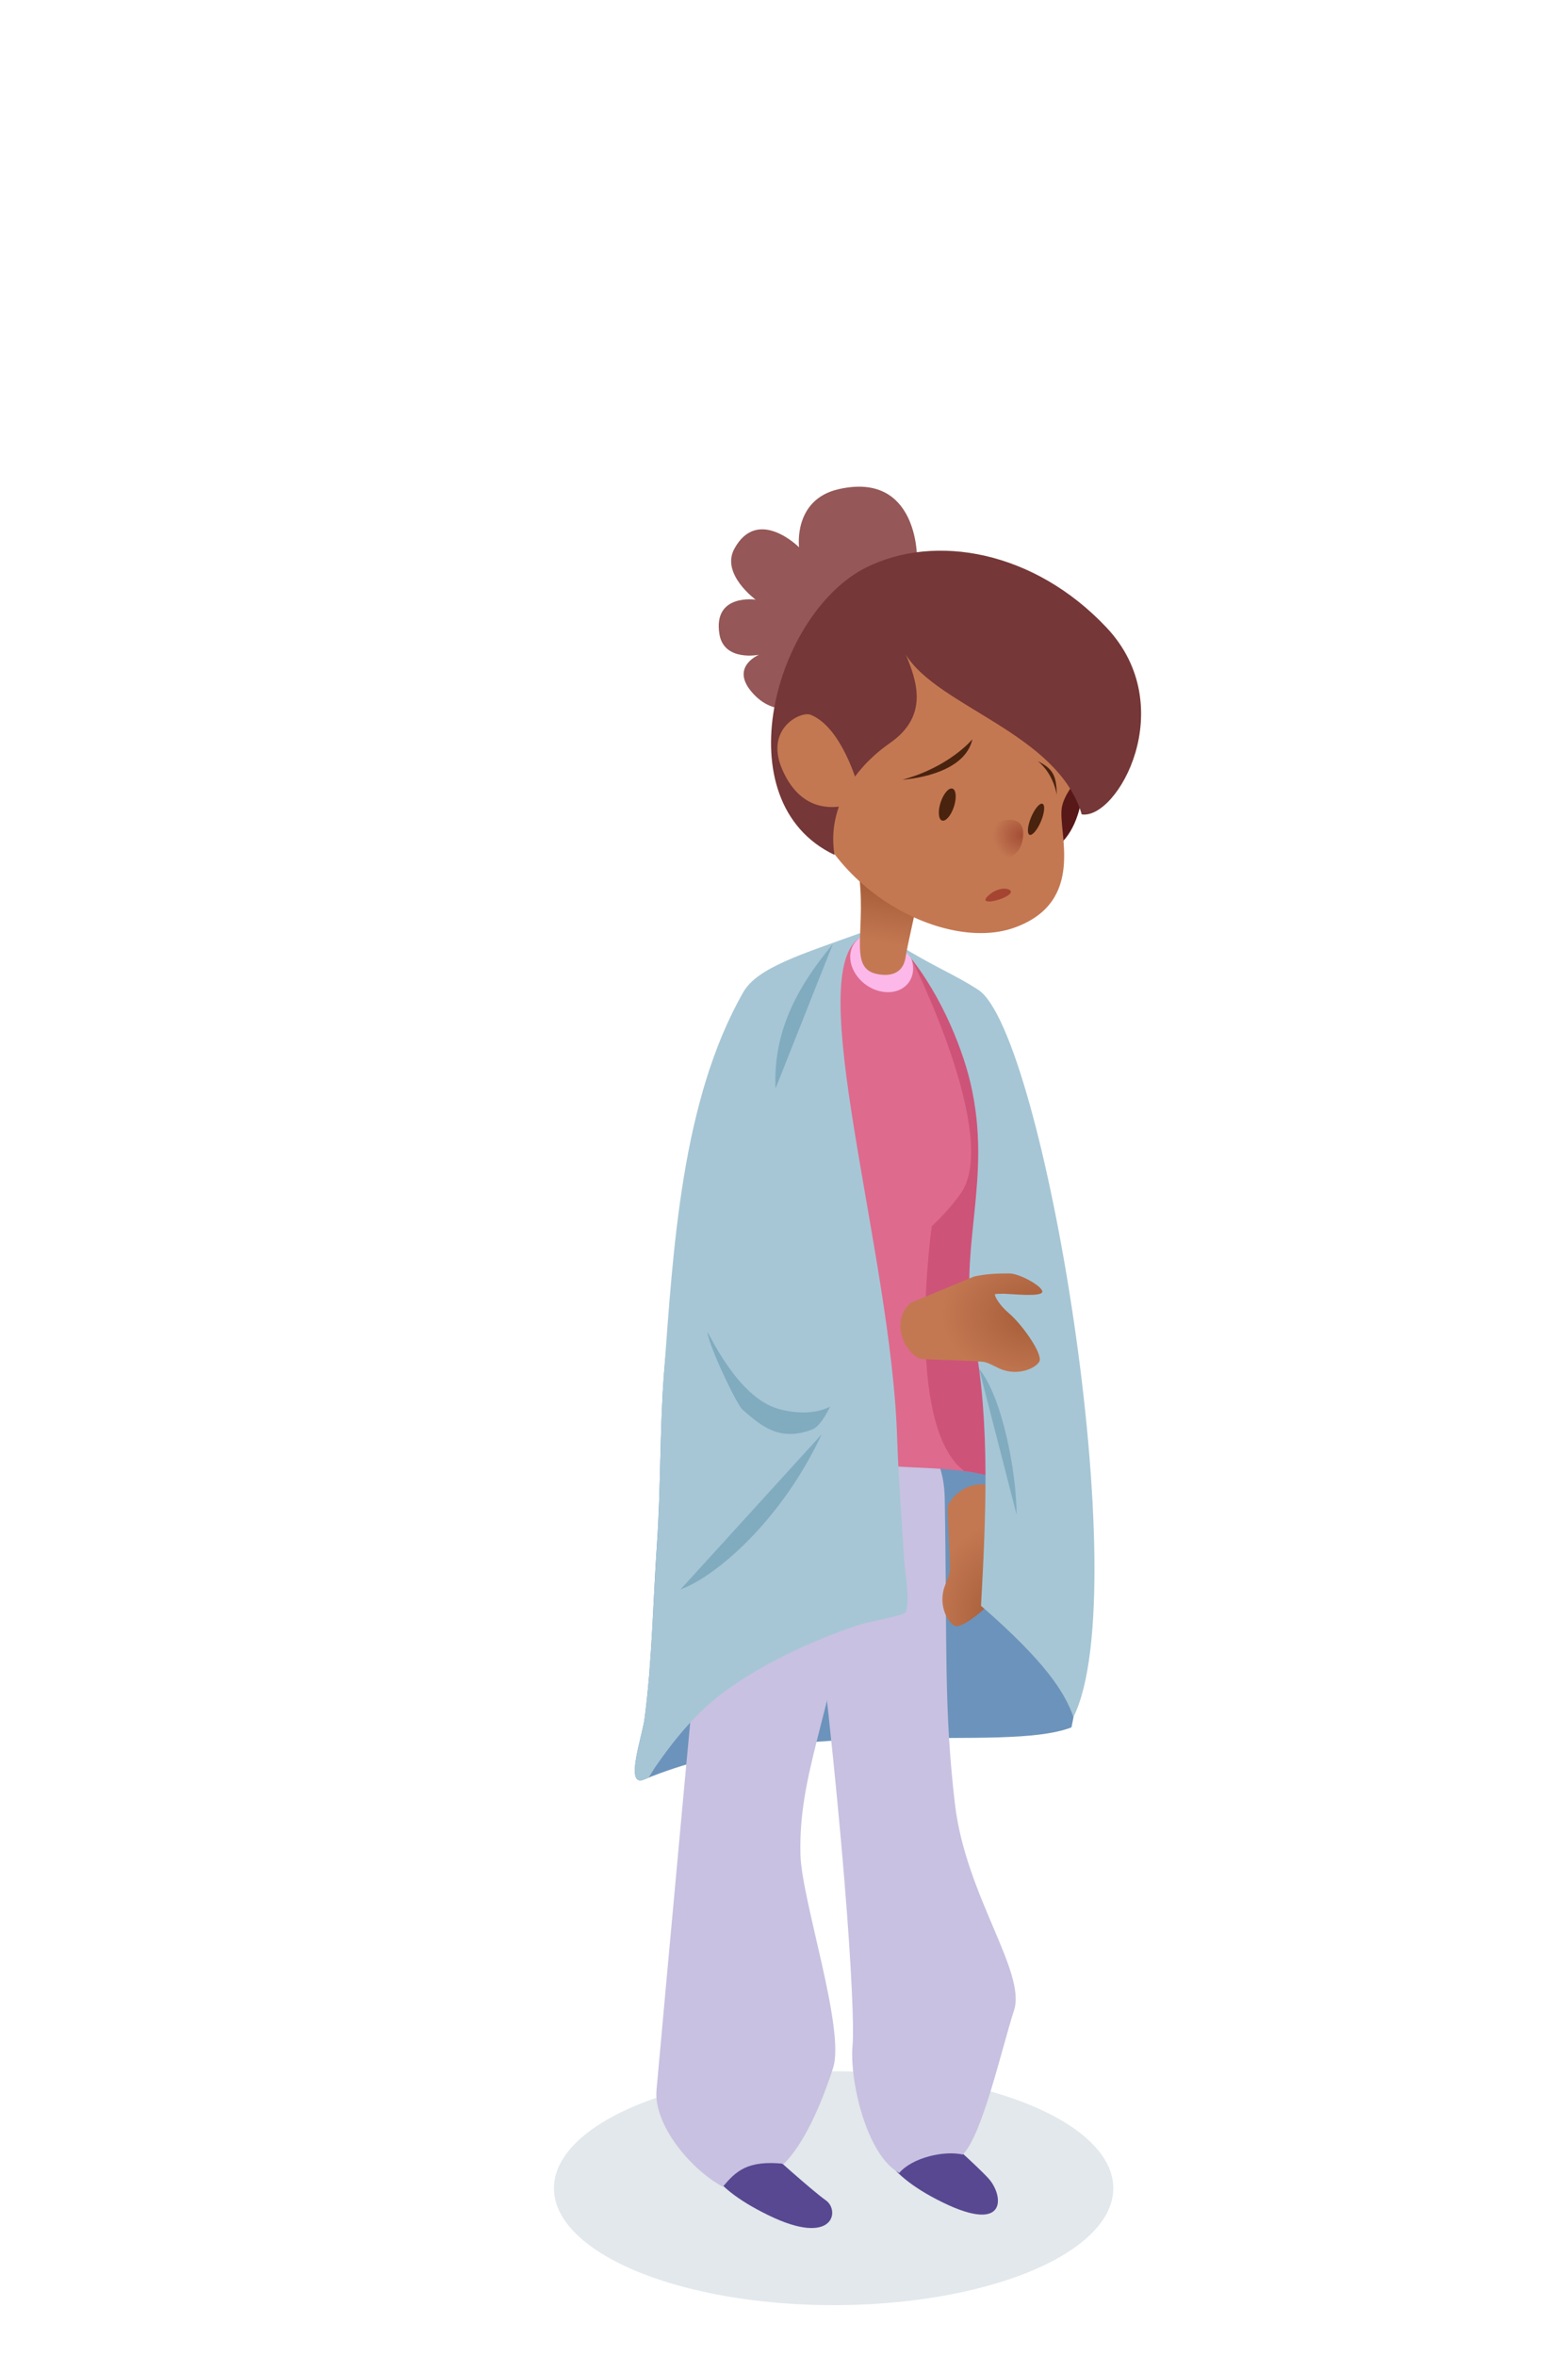 <?xml version="1.0" encoding="UTF-8" standalone="no"?><!DOCTYPE svg PUBLIC "-//W3C//DTD SVG 1.1//EN" "http://www.w3.org/Graphics/SVG/1.1/DTD/svg11.dtd"><svg width="100%" height="100%" viewBox="0 0 500 751" version="1.1" xmlns="http://www.w3.org/2000/svg" xmlns:xlink="http://www.w3.org/1999/xlink" xml:space="preserve" xmlns:serif="http://www.serif.com/" style="fill-rule:evenodd;clip-rule:evenodd;stroke-linejoin:round;stroke-miterlimit:2;"><rect id="MaladeA" x="0" y="0.056" width="500" height="750" style="fill:none;"/><g><ellipse cx="265.825" cy="697.524" rx="89.188" ry="37.272" style="fill:#e2e8eb;"/><path d="M341.665,550.618c5.569,-25.835 7.115,-79.183 2.303,-116.437c-2.867,-22.197 -6.061,-44.143 -12.69,-65.553c-1.879,-6.068 -4.234,-12.004 -6.889,-17.773c-2.089,-4.541 -4.228,-9.074 -6.684,-13.43c-2.187,-3.878 -4.632,-7.568 -7.191,-11.211c-10.254,-14.596 -27.043,-34.824 -47.929,-22.782c-3.503,2.021 -10.381,15.382 -13.027,20.574c-18.154,35.618 -34.87,74.326 -37.834,113.824c-1.356,18.062 -0.983,36.198 -2.227,54.272c-1.272,18.474 -1.545,37.467 -3.973,55.83c-0.749,5.67 -6.486,21.954 -0.153,19.312c50.906,-21.245 114.44,-8.157 136.294,-16.626Z" style="fill:#6c93bb;"/><path d="M244.364,685.113c0,-0 14.412,13.055 18.99,16.276c4.578,3.222 2.543,14.921 -18.311,4.748c-20.855,-10.173 -20.855,-18.82 -19.668,-22.72c2.677,-8.796 10.681,-6.443 18.989,1.696Z" style="fill:#584892;"/><path d="M299.638,679.857c-0,-0 11.846,10.427 15.598,14.581c4.747,5.256 6.273,17.803 -14.581,7.63c-20.855,-10.173 -21.194,-20.007 -20.007,-23.907c2.677,-8.796 10.682,-6.443 18.99,1.696Z" style="fill:#584892;"/><path d="M272.866,498.863c-8.477,50.07 -18.274,66.767 -17.617,92.325c0.377,14.652 14.372,55.766 10.398,68.019c-3.974,12.252 -9.377,24.235 -15.669,30.526c-11.732,-1.227 -15.32,2.412 -19.492,7.313c-10.498,-5.688 -22.128,-19.957 -21.135,-30.885c0.994,-10.928 15.233,-168.556 17.551,-186.439c2.319,-17.882 52.513,-19.536 45.964,19.141Z" style="fill:#c8c1e1;"/><path d="M301.263,477.918c0.794,46.758 -0.35,66.393 3.245,97.126c3.414,29.186 22.816,53.531 18.842,65.784c-3.973,12.252 -10.055,39.665 -16.346,45.957c-5.9,-1.364 -16.08,0.956 -20.253,5.857c-10.498,-5.688 -15.888,-29.627 -14.895,-40.555c0.994,-10.928 -2.98,-75.42 -15.564,-171.537c-2.341,-17.879 44.304,-41.854 44.971,-2.632Z" style="fill:#c8c1e1;"/><path d="M278.342,298.297c15.21,-0.476 50.255,54.86 49.737,120.573c-0.517,65.713 3.622,50.708 -31.045,49.155c-34.668,-1.552 -53.812,-2.587 -54.847,-49.155c-1.035,-46.568 3.039,-119.538 36.155,-120.573Z" style="fill:#de6a8e;"/><path d="M274.283,297.434c-18.39,6.665 -32.76,10.935 -37.272,18.84c-19.815,34.721 -22.323,82.058 -25.287,121.556c-1.356,18.062 -0.983,36.198 -2.227,54.272c-1.272,18.474 -1.545,37.467 -3.973,55.83c-0.749,5.67 -6.486,21.954 -0.153,19.312l1.453,-0.573c0.904,-1.42 1.671,-2.76 2.247,-3.592c6.075,-8.768 13.107,-17.312 21.714,-23.694c12.209,-9.052 28.119,-16.406 42.551,-21.271c3.853,-1.3 15.145,-3.067 15.533,-4.322c1.382,-4.47 -0.334,-12.474 -0.594,-16.968c-0.749,-12.916 -1.792,-25.806 -2.204,-38.741c-1.891,-59.305 -30.746,-148.772 -11.387,-159.496l-0.401,-1.153Z" style="fill:#a6c6d5;"/><path d="M279.155,297.434c-5.427,0 -8.941,4.223 -7.842,9.424c1.099,5.201 6.397,9.423 11.825,9.423c5.427,0 8.941,-4.222 7.842,-9.423c-1.099,-5.201 -6.397,-9.424 -11.825,-9.424Z" style="fill:#fcb8e8;"/><path d="M329.742,495.261c1.157,3.588 -0.994,8.913 -0.707,12.663c0.237,3.097 -11.445,-9.717 -6.797,-7.831c0.514,0.209 -0.911,3.954 -3.222,7.223c-2.826,3.996 -10.872,11.017 -14.007,11.062c-1.878,0.026 -5.605,-5.214 -4.183,-11.32c0.475,-2.039 1.647,-4.006 2.022,-6.064c0.342,-1.876 -0.897,-19.811 -0.636,-20.688c0.534,-1.792 1.955,-3.366 3.395,-4.506c4.135,-3.276 10.29,-3.866 14.128,0.092" style="fill:url(#_Radial1);"/><path d="M264.696,448.37c-4.834,2.516 -11.209,2.17 -16.331,0.769c-13.629,-3.727 -22.872,-25.659 -22.746,-24.349c0.398,4.131 9.173,22.824 11.205,24.599c6.046,5.281 11.841,10.253 22.208,6.268c2.872,-1.103 5.664,-7.287 5.664,-7.287Z" style="fill:#81acbf;"/><path d="M262.019,457.195c-12.973,27.785 -33.962,45.445 -45.024,49.461" style="fill:#81acbf;"/><path d="M265.578,300.928c-11.433,13.73 -19.093,27.955 -18.282,46.054" style="fill:#81acbf;"/><path d="M290.586,305.516c-0,-0 28.497,56.542 15.845,74.793c-3.887,5.608 -9.307,10.564 -9.307,10.564c0,0 -9.078,63.496 10.381,78.076c4.738,0.257 10.421,2.805 17.851,2.894c3.16,-10.105 -4.198,-104.636 -7.328,-115.909c-4.185,-15.074 -9.666,-34.26 -27.442,-50.418Z" style="fill:#ce5379;"/><path d="M287.057,301.436c11.883,12.811 19.576,31.798 22.349,43.549c7.408,31.396 -4.385,52.734 1.236,81.748c5.199,26.836 3.685,57.781 2.181,85.126c20.933,18.225 26.717,27.732 29.48,35.456c20.137,-40.387 -9.614,-218.113 -30.317,-231.77c-7.079,-4.67 -15.234,-7.935 -24.929,-14.109Z" style="fill:#a6c6d5;"/><path d="M310.609,406.91c3.672,-0.852 7.618,-1.009 11.378,-0.98c3.106,0.023 10.558,4.12 10.377,5.844c-0.178,1.694 -9.03,0.735 -12.115,0.625c-0.754,-0.026 -2.915,0.037 -2.971,0.132c-0.279,0.478 1.38,3.501 4.444,6.078c3.744,3.151 10.066,11.758 9.847,14.886c-0.131,1.873 -5.666,5.147 -11.631,3.218c-1.992,-0.644 -3.853,-1.977 -5.872,-2.524c-1.841,-0.498 -19.817,-0.767 -20.669,-1.101c-1.741,-0.682 -3.19,-2.231 -4.206,-3.761c-2.917,-4.395 -2.989,-10.578 1.277,-14.07" style="fill:url(#_Radial2);"/><path d="M312.196,436.266c7.62,9.335 11.991,33.814 11.978,46.578" style="fill:#81acbf;"/><path d="M345.644,243.836c0,-0 1.761,26.404 -15.591,28.918c-17.351,2.515 5.533,-31.936 15.591,-28.918Z" style="fill:#591818;"/><path d="M292.25,288.168c-1.372,7.255 -2.464,11.074 -3.522,17.197c-1.135,6.567 -7.519,5.39 -8.695,5.188c-10.266,-1.76 -3.077,-14.619 -6.559,-34.698c-1.259,-7.26 19.924,6.248 18.776,12.313Z" style="fill:url(#_Linear3);"/><path d="M350.281,218.645c1.387,25.969 -10.209,30.254 -11.694,38.792c-1.336,7.682 7.924,29.924 -15.034,38.235c-24.198,8.76 -68.048,-15.956 -69.232,-56.054c-1.211,-41.016 16.956,-53.446 36.008,-57.352c12.636,-2.591 58.364,6.658 59.952,36.379Z" style="fill:#c47852;"/><path d="M322.112,284.858c1.349,-1.485 -3.017,-2.92 -6.909,0.584c-3.893,3.503 4.962,1.557 6.909,-0.584Z" style="fill:#a64432;"/><path d="M316.954,262.379c0,-0 10.51,-4.379 9.245,4.768c-1.265,9.147 -11.678,7.298 -13.527,4.574" style="fill:url(#_Radial4);"/><path d="M303.726,251.378c-1.171,-0.382 -2.867,1.588 -3.786,4.398c-0.919,2.809 -0.714,5.401 0.456,5.784c1.171,0.383 2.868,-1.587 3.787,-4.397c0.918,-2.81 0.714,-5.402 -0.457,-5.785Z" style="fill:#4a230f;"/><path d="M310.072,235.644c-0,0 -7.223,8.82 -22.362,12.917c8.819,-0.764 20.417,-4.097 22.362,-12.917Z" style="fill:#4a230f;"/><path d="M332.437,256.217c-0.867,-0.362 -2.498,1.557 -3.639,4.283c-1.142,2.727 -1.365,5.235 -0.499,5.598c0.867,0.363 2.498,-1.556 3.639,-4.283c1.142,-2.726 1.365,-5.235 0.499,-5.598Z" style="fill:#4a230f;"/><path d="M292.399,177.571c-0,-0 0.235,-27.419 -25.03,-21.628c-14.518,3.328 -12.567,18.51 -12.567,18.51c-0,-0 -13.205,-13.197 -20.642,0.487c-4.376,8.051 6.802,16.209 6.802,16.209c0,-0 -13.633,-2.027 -11.561,10.951c1.423,8.914 12.639,6.61 12.639,6.61c-0,0 -9.281,3.77 -2.321,11.891c6.961,8.12 16.821,6.96 27.552,-3.481c10.73,-10.44 25.128,-34.909 25.128,-39.549Z" style="fill:#955757;"/><path d="M344.936,259.593c11.339,1.75 31.669,-34.352 7.888,-59.583c-23.082,-24.491 -54.655,-30.044 -76.563,-19.141c-29.179,14.521 -45.824,74.662 -10.15,91.644c-2.32,-13.921 5.22,-26.971 17.69,-35.672c12.471,-8.7 8.543,-19.742 5.063,-28.152c10.174,16.632 48.532,25.093 56.072,50.904Z" style="fill:#753737;"/><path d="M273.521,250.309c-0,-0 -5.05,-18.551 -15.047,-22.467c-3.092,-1.237 -14.531,4.329 -9.172,17.108c5.359,12.779 14.531,12.779 19.066,12.058" style="fill:#c37852;"/><path d="M336.956,253.41c0,0 -0.781,-6.51 -5.989,-10.764c4.601,2.344 5.989,4.341 5.989,10.764Z" style="fill:#4a230f;"/></g><defs><radialGradient id="_Radial1" cx="0" cy="0" r="1" gradientUnits="userSpaceOnUse" gradientTransform="matrix(-2.277,-30.429,-21.89,1.504,319.381,516.361)"><stop offset="0" style="stop-color:#a45b36;stop-opacity:1"/><stop offset="1" style="stop-color:#c37852;stop-opacity:1"/></radialGradient><radialGradient id="_Radial2" cx="0" cy="0" r="1" gradientUnits="userSpaceOnUse" gradientTransform="matrix(-30.513,-0.283,-0.338,21.939,330.765,419.004)"><stop offset="0" style="stop-color:#a45b36;stop-opacity:1"/><stop offset="1" style="stop-color:#c37852;stop-opacity:1"/></radialGradient><linearGradient id="_Linear3" x1="0" y1="0" x2="1" y2="0" gradientUnits="userSpaceOnUse" gradientTransform="matrix(-3.114,19.405,19.405,3.114,283.621,281.07)"><stop offset="0" style="stop-color:#a45b36;stop-opacity:1"/><stop offset="1" style="stop-color:#c37852;stop-opacity:1"/></linearGradient><radialGradient id="_Radial4" cx="0" cy="0" r="1" gradientUnits="userSpaceOnUse" gradientTransform="matrix(-9.075,-0.109,-0.1,8.398,325.653,266.337)"><stop offset="0" style="stop-color:#a44e36;stop-opacity:1"/><stop offset="1" style="stop-color:#c37852;stop-opacity:1"/></radialGradient></defs></svg>